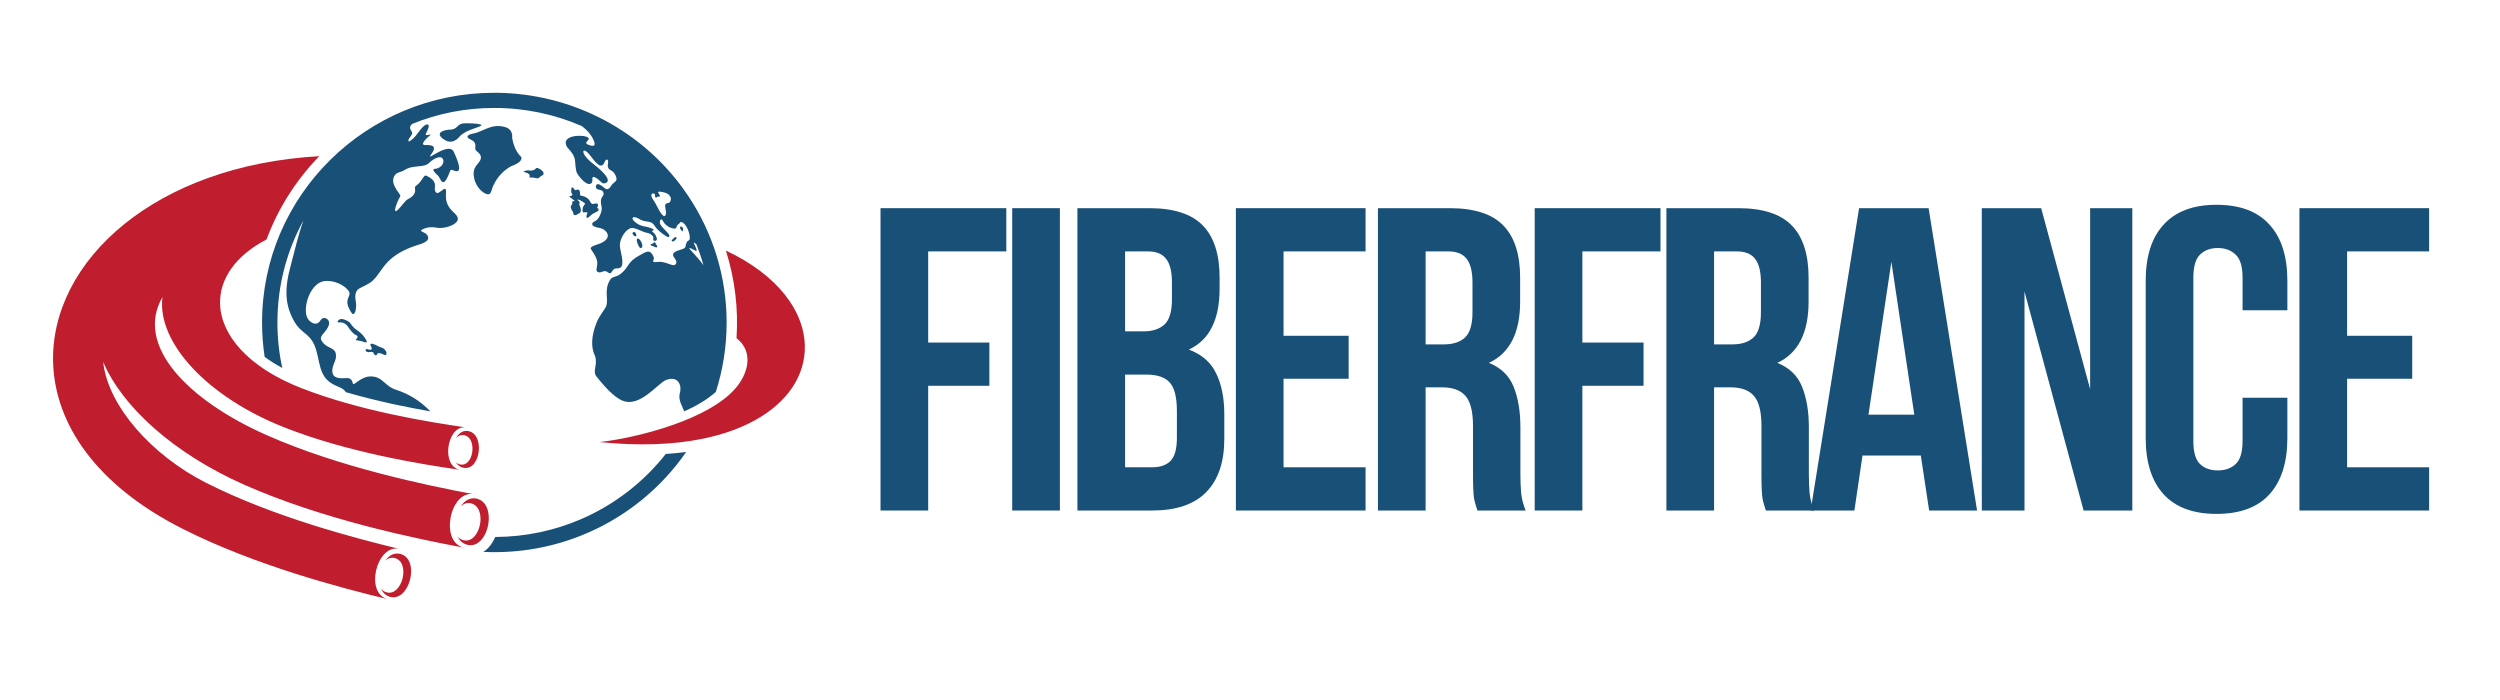 <svg xmlns="http://www.w3.org/2000/svg" xmlns:xlink="http://www.w3.org/1999/xlink" width="200" zoomAndPan="magnify" viewBox="0 0 150 42" height="56" preserveAspectRatio="xMidYMid meet" version="1.0"><defs><g/><clipPath id="4c3a4eef07"><path d="M 15 5.566 L 44 5.566 L 44 34 L 15 34 Z M 15 5.566 " clip-rule="nonzero"/></clipPath><clipPath id="e3239429b6"><path d="M 3.184 9.277 L 48.293 9.277 L 48.293 35.941 L 3.184 35.941 Z M 3.184 9.277 " clip-rule="nonzero"/></clipPath></defs><g fill="#195077" fill-opacity="1"><g transform="translate(51.8, 30.631)"><g><path d="M 3.891 -10.078 L 7.562 -10.078 L 7.562 -7.484 L 3.891 -7.484 L 3.891 0 L 1.031 0 L 1.031 -18.141 L 8.578 -18.141 L 8.578 -15.547 L 3.891 -15.547 Z M 3.891 -10.078 "/></g></g></g><g fill="#195077" fill-opacity="1"><g transform="translate(59.702, 30.631)"><g><path d="M 1.031 -18.141 L 3.891 -18.141 L 3.891 0 L 1.031 0 Z M 1.031 -18.141 "/></g></g></g><g fill="#195077" fill-opacity="1"><g transform="translate(63.614, 30.631)"><g><path d="M 5.344 -18.141 C 6.82 -18.141 7.895 -17.789 8.562 -17.094 C 9.227 -16.406 9.562 -15.363 9.562 -13.969 L 9.562 -13.312 C 9.562 -12.383 9.41 -11.617 9.109 -11.016 C 8.816 -10.41 8.352 -9.957 7.719 -9.656 C 8.5 -9.363 9.047 -8.883 9.359 -8.219 C 9.68 -7.562 9.844 -6.75 9.844 -5.781 L 9.844 -4.297 C 9.844 -2.898 9.477 -1.832 8.75 -1.094 C 8.031 -0.363 6.953 0 5.516 0 L 1.031 0 L 1.031 -18.141 Z M 3.891 -8.156 L 3.891 -2.594 L 5.516 -2.594 C 6.004 -2.594 6.375 -2.723 6.625 -2.984 C 6.875 -3.242 7 -3.707 7 -4.375 L 7 -5.953 C 7 -6.805 6.852 -7.383 6.562 -7.688 C 6.281 -8 5.812 -8.156 5.156 -8.156 Z M 3.891 -15.547 L 3.891 -10.75 L 5 -10.75 C 5.531 -10.75 5.945 -10.883 6.25 -11.156 C 6.551 -11.438 6.703 -11.941 6.703 -12.672 L 6.703 -13.672 C 6.703 -14.328 6.586 -14.801 6.359 -15.094 C 6.129 -15.395 5.766 -15.547 5.266 -15.547 Z M 3.891 -15.547 "/></g></g></g><g fill="#195077" fill-opacity="1"><g transform="translate(73.122, 30.631)"><g><path d="M 3.891 -10.484 L 7.797 -10.484 L 7.797 -7.906 L 3.891 -7.906 L 3.891 -2.594 L 8.812 -2.594 L 8.812 0 L 1.031 0 L 1.031 -18.141 L 8.812 -18.141 L 8.812 -15.547 L 3.891 -15.547 Z M 3.891 -10.484 "/></g></g></g><g fill="#195077" fill-opacity="1"><g transform="translate(81.646, 30.631)"><g><path d="M 7 0 C 6.957 -0.125 6.922 -0.238 6.891 -0.344 C 6.859 -0.445 6.828 -0.57 6.797 -0.719 C 6.773 -0.875 6.758 -1.07 6.75 -1.312 C 6.738 -1.562 6.734 -1.867 6.734 -2.234 L 6.734 -5.078 C 6.734 -5.922 6.586 -6.516 6.297 -6.859 C 6.004 -7.211 5.531 -7.391 4.875 -7.391 L 3.891 -7.391 L 3.891 0 L 1.031 0 L 1.031 -18.141 L 5.344 -18.141 C 6.82 -18.141 7.895 -17.789 8.562 -17.094 C 9.227 -16.406 9.562 -15.363 9.562 -13.969 L 9.562 -12.531 C 9.562 -10.664 8.938 -9.441 7.688 -8.859 C 8.414 -8.566 8.91 -8.086 9.172 -7.422 C 9.441 -6.754 9.578 -5.945 9.578 -5 L 9.578 -2.203 C 9.578 -1.754 9.594 -1.359 9.625 -1.016 C 9.664 -0.68 9.754 -0.344 9.891 0 Z M 3.891 -15.547 L 3.891 -9.969 L 5 -9.969 C 5.531 -9.969 5.945 -10.102 6.25 -10.375 C 6.551 -10.656 6.703 -11.16 6.703 -11.891 L 6.703 -13.672 C 6.703 -14.328 6.586 -14.801 6.359 -15.094 C 6.129 -15.395 5.766 -15.547 5.266 -15.547 Z M 3.891 -15.547 "/></g></g></g><g fill="#195077" fill-opacity="1"><g transform="translate(91.051, 30.631)"><g><path d="M 3.891 -10.078 L 7.562 -10.078 L 7.562 -7.484 L 3.891 -7.484 L 3.891 0 L 1.031 0 L 1.031 -18.141 L 8.578 -18.141 L 8.578 -15.547 L 3.891 -15.547 Z M 3.891 -10.078 "/></g></g></g><g fill="#195077" fill-opacity="1"><g transform="translate(98.953, 30.631)"><g><path d="M 7 0 C 6.957 -0.125 6.922 -0.238 6.891 -0.344 C 6.859 -0.445 6.828 -0.57 6.797 -0.719 C 6.773 -0.875 6.758 -1.07 6.75 -1.312 C 6.738 -1.562 6.734 -1.867 6.734 -2.234 L 6.734 -5.078 C 6.734 -5.922 6.586 -6.516 6.297 -6.859 C 6.004 -7.211 5.531 -7.391 4.875 -7.391 L 3.891 -7.391 L 3.891 0 L 1.031 0 L 1.031 -18.141 L 5.344 -18.141 C 6.82 -18.141 7.895 -17.789 8.562 -17.094 C 9.227 -16.406 9.562 -15.363 9.562 -13.969 L 9.562 -12.531 C 9.562 -10.664 8.938 -9.441 7.688 -8.859 C 8.414 -8.566 8.91 -8.086 9.172 -7.422 C 9.441 -6.754 9.578 -5.945 9.578 -5 L 9.578 -2.203 C 9.578 -1.754 9.594 -1.359 9.625 -1.016 C 9.664 -0.68 9.754 -0.344 9.891 0 Z M 3.891 -15.547 L 3.891 -9.969 L 5 -9.969 C 5.531 -9.969 5.945 -10.102 6.25 -10.375 C 6.551 -10.656 6.703 -11.16 6.703 -11.891 L 6.703 -13.672 C 6.703 -14.328 6.586 -14.801 6.359 -15.094 C 6.129 -15.395 5.766 -15.547 5.266 -15.547 Z M 3.891 -15.547 "/></g></g></g><g fill="#195077" fill-opacity="1"><g transform="translate(108.358, 30.631)"><g><path d="M 10.266 0 L 7.391 0 L 6.891 -3.297 L 3.391 -3.297 L 2.906 0 L 0.281 0 L 3.188 -18.141 L 7.359 -18.141 Z M 3.75 -5.75 L 6.5 -5.75 L 5.125 -14.922 Z M 3.75 -5.75 "/></g></g></g><g fill="#195077" fill-opacity="1"><g transform="translate(117.892, 30.631)"><g><path d="M 3.578 -13.141 L 3.578 0 L 1.016 0 L 1.016 -18.141 L 4.578 -18.141 L 7.516 -7.281 L 7.516 -18.141 L 10.047 -18.141 L 10.047 0 L 7.125 0 Z M 3.578 -13.141 "/></g></g></g><g fill="#195077" fill-opacity="1"><g transform="translate(127.945, 30.631)"><g><path d="M 9.297 -6.766 L 9.297 -4.359 C 9.297 -2.891 8.938 -1.758 8.219 -0.969 C 7.508 -0.188 6.453 0.203 5.047 0.203 C 3.648 0.203 2.594 -0.188 1.875 -0.969 C 1.156 -1.758 0.797 -2.891 0.797 -4.359 L 0.797 -13.781 C 0.797 -15.25 1.156 -16.375 1.875 -17.156 C 2.594 -17.945 3.648 -18.344 5.047 -18.344 C 6.453 -18.344 7.508 -17.945 8.219 -17.156 C 8.938 -16.375 9.297 -15.25 9.297 -13.781 L 9.297 -12.016 L 6.609 -12.016 L 6.609 -13.969 C 6.609 -14.625 6.473 -15.082 6.203 -15.344 C 5.93 -15.613 5.57 -15.75 5.125 -15.75 C 4.676 -15.75 4.316 -15.613 4.047 -15.344 C 3.785 -15.082 3.656 -14.625 3.656 -13.969 L 3.656 -4.172 C 3.656 -3.516 3.785 -3.055 4.047 -2.797 C 4.316 -2.535 4.676 -2.406 5.125 -2.406 C 5.57 -2.406 5.93 -2.535 6.203 -2.797 C 6.473 -3.055 6.609 -3.516 6.609 -4.172 L 6.609 -6.766 Z M 9.297 -6.766 "/></g></g></g><g fill="#195077" fill-opacity="1"><g transform="translate(136.935, 30.631)"><g><path d="M 3.891 -10.484 L 7.797 -10.484 L 7.797 -7.906 L 3.891 -7.906 L 3.891 -2.594 L 8.812 -2.594 L 8.812 0 L 1.031 0 L 1.031 -18.141 L 8.812 -18.141 L 8.812 -15.547 L 3.891 -15.547 Z M 3.891 -10.484 "/></g></g></g><g clip-path="url(#4c3a4eef07)"><path fill="#195077" d="M 28.68 7.934 C 28.504 8.008 28.195 8.027 28.102 8.117 C 27.992 8.227 28.07 8.285 28.184 8.344 C 28.277 8.395 28.398 8.445 28.457 8.527 C 28.582 8.703 28.477 8.836 28.535 8.988 C 28.57 9.078 28.809 9.18 28.848 9.383 C 28.871 9.48 28.844 9.605 28.719 9.762 C 28.559 9.965 28.316 10.164 28.461 10.742 C 28.555 11.113 28.809 11.461 29.113 11.609 C 29.492 11.793 29.453 11.43 29.609 11.109 C 29.852 10.609 30.203 10.23 30.668 9.973 C 31.133 9.805 31.336 9.621 31.277 9.422 C 31 9.16 30.816 8.777 30.73 8.277 C 30.762 7.922 30.605 7.695 30.258 7.609 C 29.621 7.449 29.242 7.711 28.68 7.934 Z M 27.57 8.199 C 27.723 8.02 27.984 7.887 28.238 7.785 C 28.578 7.652 28.895 7.57 28.883 7.512 C 28.871 7.441 28.555 7.398 27.934 7.395 C 27.418 7.391 27.504 7.707 27.098 7.773 C 26.867 7.77 26.492 7.836 26.402 7.988 C 26.355 8.07 26.387 8.18 26.562 8.316 C 26.941 8.613 27.277 8.543 27.57 8.199 Z M 37.961 14.047 C 38.004 14.141 38.109 14.199 38.156 14.176 C 38.188 14.16 38.195 14.105 38.148 14.004 C 38.113 13.918 38.039 13.906 37.996 13.934 C 37.957 13.953 37.938 13.996 37.961 14.047 Z M 38.27 14.652 C 38.301 14.719 38.375 14.918 38.469 14.879 C 38.586 14.832 38.535 14.645 38.496 14.559 C 38.469 14.492 38.344 14.281 38.258 14.309 C 38.156 14.344 38.238 14.582 38.27 14.652 Z M 39.348 14.633 C 39.32 14.559 39.297 14.531 39.277 14.527 C 39.242 14.52 39.215 14.605 39.164 14.613 C 39.113 14.625 39.039 14.645 39.039 14.684 C 39.035 14.75 39.145 14.754 39.188 14.77 C 39.246 14.785 39.363 14.883 39.418 14.828 C 39.473 14.773 39.367 14.684 39.348 14.633 Z M 40.844 13.77 C 40.883 13.828 40.914 13.887 40.941 13.875 C 40.957 13.871 40.973 13.844 40.984 13.785 C 41.012 13.656 40.906 13.582 40.844 13.59 C 40.797 13.598 40.773 13.656 40.844 13.77 Z M 40.562 14.352 C 40.598 14.301 40.609 14.266 40.59 14.246 C 40.543 14.191 40.473 14.242 40.438 14.277 C 40.398 14.316 40.363 14.352 40.332 14.383 C 40.297 14.414 40.277 14.438 40.332 14.477 C 40.355 14.496 40.391 14.492 40.434 14.465 C 40.469 14.445 40.516 14.406 40.562 14.352 Z M 35.832 12.469 C 35.895 12.34 35.891 12.27 35.859 12.238 C 35.797 12.168 35.605 12.242 35.566 12.238 C 35.426 12.238 35.441 12.066 35.273 11.918 C 35.207 11.859 35.113 11.805 34.969 11.762 C 34.766 11.707 34.816 11.777 34.801 11.578 C 34.793 11.488 34.773 11.43 34.738 11.398 C 34.66 11.328 34.574 11.426 34.508 11.41 C 34.465 11.398 34.391 11.203 34.316 11.25 C 34.285 11.27 34.27 11.348 34.27 11.48 C 34.273 11.625 34.359 11.641 34.344 11.688 C 34.316 11.781 34.18 11.75 34.164 11.777 C 34.156 11.797 34.203 11.84 34.379 11.969 C 34.613 12.137 34.383 12.016 34.348 12.098 C 34.332 12.137 34.324 12.191 34.332 12.266 C 34.258 12.312 34.234 12.383 34.254 12.477 C 34.273 12.547 34.316 12.633 34.387 12.73 C 34.391 12.832 34.418 12.891 34.473 12.906 C 34.523 12.922 34.598 12.895 34.699 12.824 C 34.809 12.797 34.855 12.719 34.852 12.59 C 34.844 12.504 34.812 12.391 34.75 12.254 C 34.867 12.098 34.609 11.992 34.633 11.984 C 34.715 11.941 34.93 12.074 35.051 12.168 C 35.148 12.246 35.121 12.215 35.051 12.301 C 34.992 12.375 34.961 12.461 34.957 12.559 C 34.945 12.688 34.961 12.73 35 12.742 C 35.047 12.754 35.133 12.719 35.254 12.746 C 35.23 12.797 35.211 12.859 35.199 12.914 C 35.184 12.988 35.184 13.055 35.215 13.07 C 35.242 13.09 35.297 13.062 35.391 12.973 C 35.457 12.906 35.527 12.852 35.598 12.809 C 35.688 12.754 35.895 12.695 35.918 12.602 C 35.93 12.559 35.902 12.512 35.832 12.469 Z M 31.555 10.238 C 31.453 10.266 31.41 10.281 31.406 10.297 C 31.406 10.309 31.457 10.32 31.535 10.348 C 31.668 10.387 31.734 10.43 31.762 10.473 C 31.816 10.547 31.75 10.613 31.773 10.641 C 31.785 10.656 31.816 10.66 31.895 10.652 C 32.051 10.637 32.152 10.715 32.266 10.695 C 32.328 10.684 32.383 10.645 32.434 10.582 C 32.477 10.523 32.578 10.551 32.609 10.449 C 32.652 10.297 32.453 10.168 32.336 10.113 C 32.25 10.07 32.207 10.07 32.18 10.082 C 32.141 10.102 32.129 10.156 32.047 10.191 C 31.809 10.297 31.766 10.176 31.555 10.238 Z M 20.914 19.293 C 20.816 19.234 20.688 19.172 20.566 19.148 C 20.434 19.125 20.312 19.152 20.254 19.301 C 20.23 19.359 20.367 19.344 20.445 19.344 C 20.648 19.352 20.816 19.473 20.949 19.707 C 21.074 19.879 21.188 20 21.293 20.07 C 21.363 20.117 21.457 20.117 21.453 20.215 C 21.453 20.258 21.418 20.297 21.391 20.328 C 21.355 20.363 21.348 20.383 21.355 20.395 C 21.363 20.418 21.418 20.418 21.473 20.426 C 21.574 20.441 21.727 20.469 21.812 20.512 C 21.871 20.543 21.953 20.559 21.992 20.539 C 22.023 20.516 21.996 20.441 21.949 20.359 C 21.871 20.234 21.766 20.094 21.652 19.992 C 21.473 19.828 21.277 19.742 21.125 19.539 C 21.047 19.434 20.984 19.332 20.914 19.293 Z M 22.711 20.785 C 22.562 20.703 22.453 20.652 22.371 20.633 C 22.309 20.617 22.266 20.617 22.242 20.641 C 22.203 20.676 22.227 20.723 22.254 20.77 C 22.285 20.828 22.328 20.895 22.297 20.949 C 22.246 21.027 22.133 20.973 22.047 20.949 C 21.992 20.938 21.945 20.938 21.938 20.992 C 21.926 21.055 21.965 21.098 22.051 21.121 C 22.172 21.148 22.246 21.09 22.34 21.121 C 22.473 21.168 22.406 21.289 22.531 21.316 C 22.66 21.344 22.586 21.18 22.719 21.188 C 22.824 21.191 22.914 21.219 22.988 21.266 C 23.078 21.312 23.133 21.312 23.164 21.281 C 23.215 21.23 23.191 21.102 23.125 21.023 C 22.965 20.82 22.875 20.879 22.711 20.785 Z M 41.172 27.117 C 39.684 29.27 37.598 30.977 35.172 32.008 C 33.227 32.84 31.113 33.215 29 33.113 C 29.336 32.895 29.562 32.57 29.715 32.219 C 31.539 32.211 33.273 31.832 34.848 31.156 C 36.852 30.293 38.605 28.941 39.945 27.238 C 40.371 27.211 40.777 27.168 41.172 27.117 Z M 42.109 25.547 L 42.02 25.723 C 41.867 25.754 41.715 25.781 41.559 25.809 C 41.75 25.727 41.934 25.637 42.109 25.547 Z M 43.598 19.348 C 43.598 20.801 43.371 22.199 42.949 23.516 C 42.402 24 41.719 24.387 41.055 24.68 C 40.926 24.355 40.723 24.051 40.77 23.68 C 40.852 23.426 40.848 23.164 40.742 22.977 C 40.625 22.762 40.371 22.652 39.98 22.793 C 39.715 22.887 39.285 23.359 38.785 23.711 C 38.387 23.992 37.941 24.199 37.5 24.09 C 37.055 23.98 36.484 23.477 35.781 22.578 C 35.535 22.262 35.871 21.91 35.707 21.375 C 35.445 20.848 35.473 20.18 35.789 19.367 C 35.953 18.945 36.312 18.551 36.379 18.344 C 36.516 17.934 36.227 17.395 36.609 16.785 C 36.75 16.559 36.965 16.66 37.254 16.422 C 37.523 16.203 37.605 16.035 37.723 15.867 C 37.836 15.703 37.98 15.539 38.355 15.332 C 38.582 15.207 38.754 15.09 38.902 15.098 C 39.023 15.102 39.125 15.191 39.223 15.43 C 39.293 15.602 38.977 15.777 39.469 15.715 C 39.637 15.695 39.789 15.727 39.93 15.766 C 40.227 15.855 40.449 16 40.551 15.836 C 40.695 15.605 40.332 15.449 40.387 15.246 C 40.43 15.098 40.684 15.031 40.887 14.965 C 41.039 14.918 41.09 14.883 41.113 14.832 C 41.141 14.777 41.137 14.703 41.191 14.566 C 41.242 14.434 41.32 14.449 41.359 14.398 C 41.406 14.336 41.387 14.188 41.375 14.113 C 41.355 14 41.32 13.879 41.27 13.762 C 41.215 13.637 41.145 13.52 41.066 13.438 C 41.004 13.371 40.938 13.324 40.871 13.32 C 40.836 13.316 40.812 13.336 40.789 13.371 C 40.762 13.418 40.727 13.434 40.672 13.48 C 40.59 13.551 40.602 13.633 40.57 13.676 C 40.508 13.773 40.238 13.668 40.156 13.629 C 40.02 13.559 39.883 13.449 39.801 13.301 C 39.738 13.195 39.699 13.125 39.633 13.188 C 39.586 13.238 39.57 13.367 39.625 13.469 C 39.715 13.629 39.922 13.812 40.051 13.961 C 40.148 14.074 40.203 14.164 40.133 14.215 C 40.078 14.254 39.938 14.156 39.805 14.062 C 39.602 13.922 39.379 13.711 39.312 13.598 C 39.203 13.41 39.094 13.348 38.969 13.316 C 38.793 13.273 38.59 13.297 38.32 13.117 C 38.152 13.02 38.016 13.008 37.969 13.059 C 37.93 13.098 37.945 13.172 38.047 13.27 C 38.227 13.445 38.395 13.516 38.555 13.559 C 38.754 13.613 38.949 13.625 39.16 13.73 C 39.262 13.781 39.207 13.82 39.117 13.871 C 39.105 13.879 39.117 13.891 39.188 13.938 C 39.293 14.016 39.367 14.141 39.41 14.309 C 39.434 14.398 39.371 14.445 39.305 14.449 C 39.117 14.465 39.238 14.324 39.191 14.215 C 39.141 14.086 38.977 14 38.84 13.973 C 38.664 13.941 38.492 13.863 38.336 13.793 C 38.133 13.707 37.949 13.641 37.801 13.703 C 37.652 13.766 37.5 13.918 37.387 14.102 C 37.27 14.293 37.188 14.523 37.191 14.723 C 37.195 14.898 37.273 15.176 37.316 15.434 C 37.355 15.691 37.367 15.93 37.25 16.035 C 37.105 16.16 36.969 16.055 36.844 16.145 C 36.73 16.219 36.691 16.383 36.629 16.391 C 36.48 16.406 36.461 16.277 36.309 16.27 C 36.137 16.258 36.016 16.41 35.852 16.312 C 35.746 16.254 35.805 16.078 35.832 15.887 C 35.855 15.75 35.82 15.605 35.766 15.473 C 35.648 15.188 35.43 14.949 35.441 14.895 C 35.469 14.781 35.684 14.723 35.867 14.66 C 36.191 14.555 36.551 14.344 36.453 14.047 C 36.398 13.883 36.223 13.719 35.93 13.668 C 35.707 13.629 35.465 13.543 35.547 13.379 C 35.578 13.324 35.68 13.289 35.742 13.25 C 35.883 13.152 35.992 12.984 36.066 12.742 C 36.176 12.402 36.004 12.289 36.066 11.973 C 36.105 11.773 36.258 11.73 36.207 11.559 C 36.156 11.391 35.988 11.398 35.875 11.367 C 35.773 11.34 35.738 11.23 35.758 11.148 C 35.773 11.074 35.84 11.02 35.949 11.062 C 36.027 11.094 36.133 11.164 36.262 11.277 C 36.445 11.441 36.574 11.309 36.688 11.121 C 36.773 10.973 36.953 10.926 36.988 10.781 C 37.004 10.699 36.98 10.586 36.867 10.41 C 36.781 10.27 36.672 10.234 36.59 10.18 C 36.52 10.133 36.473 10.078 36.465 9.945 C 36.457 9.84 36.543 9.625 36.43 9.578 C 36.387 9.559 36.324 9.594 36.266 9.746 C 36.207 9.898 36.117 9.957 36.004 9.926 C 35.871 9.887 35.699 9.719 35.492 9.43 C 35.242 9.086 35.074 8.996 35.02 9.047 C 34.965 9.102 35.023 9.285 35.227 9.5 C 35.379 9.668 35.578 9.824 35.68 9.902 C 35.859 10.043 36.156 10.289 36.332 10.52 C 36.488 10.727 36.543 10.918 36.316 10.992 C 36.09 11.066 36.031 10.805 35.719 10.652 C 35.363 10.477 35.727 10.996 35.367 11.039 C 35.25 11.055 35.082 10.938 34.934 10.789 C 34.758 10.617 34.605 10.395 34.578 10.277 C 34.488 9.855 34.543 9.668 34.453 9.43 C 34.398 9.277 34.281 9.105 34.035 8.84 C 33.918 8.652 33.918 8.508 33.992 8.402 C 34.082 8.27 34.285 8.195 34.504 8.164 C 34.832 8.117 35.207 8.168 35.301 8.27 C 35.449 8.43 34.867 8.57 35.41 8.723 C 35.699 8.805 35.719 8.691 35.641 8.469 C 35.516 8.133 35.258 7.836 34.922 7.57 C 33.312 6.867 31.531 6.477 29.66 6.477 C 27.91 6.477 26.242 6.816 24.719 7.438 C 24.594 7.566 24.57 7.684 24.645 7.793 C 24.723 7.906 24.738 7.98 24.723 8.043 C 24.715 8.078 24.656 8.152 24.602 8.23 C 24.531 8.328 24.469 8.438 24.523 8.477 C 24.566 8.512 24.715 8.375 24.781 8.316 C 25.016 8.109 25.164 7.812 25.395 7.594 C 25.512 7.488 25.637 7.414 25.711 7.508 C 25.758 7.57 25.691 7.723 25.629 7.859 C 25.574 7.98 25.52 8.086 25.551 8.098 C 25.641 8.137 25.855 8.039 25.832 8.078 C 25.805 8.125 25.754 8.164 25.703 8.207 C 25.633 8.262 25.43 8.457 25.387 8.586 C 25.363 8.656 25.391 8.707 25.512 8.703 C 25.789 8.688 25.957 8.727 26.016 8.816 C 26.066 8.891 26.039 9.008 25.934 9.16 C 25.836 9.301 25.797 9.367 25.805 9.387 C 25.816 9.418 25.965 9.309 26.195 9.188 C 26.324 9.117 26.543 9 26.746 8.949 C 26.949 8.902 27.137 8.918 27.227 9.109 C 27.414 9.512 27.52 9.812 27.543 10.004 C 27.57 10.227 27.492 10.309 27.305 10.258 C 27.145 10.211 27.09 10.16 27.047 10.199 C 27.023 10.223 27 10.27 26.969 10.355 C 26.828 10.723 26.715 10.91 26.609 10.93 C 26.461 10.953 26.398 10.641 26.262 10.52 C 26.152 10.422 26.078 10.344 26.039 10.281 C 25.973 10.184 25.996 10.133 26.109 10.129 C 26.324 10.121 26.555 9.945 26.598 9.746 C 26.637 9.559 26.527 9.398 26.316 9.438 C 26.141 9.469 25.938 9.59 25.719 9.797 C 25.574 9.926 25.367 9.953 25.129 9.977 C 24.855 10.004 24.539 10.027 24.254 10.211 C 24.047 10.344 23.828 10.32 23.688 10.516 C 23.488 10.797 23.625 11.125 23.789 11.379 C 23.949 11.621 24.016 11.688 24.02 11.742 C 24.023 11.809 23.945 11.867 23.82 12.184 C 23.711 12.461 23.68 12.621 23.723 12.656 C 23.785 12.715 23.949 12.516 24.117 12.316 C 24.25 12.156 24.383 11.992 24.461 11.957 C 24.672 11.859 24.809 11.734 24.875 11.586 C 24.973 11.355 24.82 11.246 24.965 11.145 C 25.176 11 25.285 10.812 25.371 10.684 C 25.5 10.492 25.52 10.504 25.703 10.605 C 25.918 10.719 26.047 10.855 26.086 11.012 C 26.129 11.176 26.027 11.426 26.168 11.551 C 26.25 11.629 26.352 11.555 26.562 11.391 C 26.656 11.32 26.707 11.312 26.734 11.352 C 26.77 11.398 26.766 11.512 26.758 11.652 C 26.727 12.133 26.879 12.441 27.281 12.801 C 27.445 12.953 27.504 13.09 27.453 13.219 C 27.316 13.555 26.578 13.73 26.246 13.668 C 25.957 13.613 25.707 13.621 25.496 13.699 C 25.312 13.77 25.254 13.809 25.262 13.844 C 25.281 13.926 25.684 13.973 25.691 14.273 C 25.695 14.406 25.562 14.547 25.141 14.676 C 24.418 14.891 23.84 15.188 23.41 15.574 C 22.918 16.02 22.75 16.477 22.352 16.848 C 22.125 17.059 21.77 17.184 21.551 17.312 C 21.254 17.488 21.305 17.879 21.363 18.199 C 21.391 18.344 21.352 18.82 21.191 18.848 C 21.102 18.859 20.941 18.508 20.902 18.418 C 20.777 18.102 20.871 17.926 20.934 17.777 C 20.977 17.668 21.004 17.57 20.914 17.449 C 20.668 17.102 20.039 16.801 19.48 16.863 C 18.68 16.949 18.195 18.254 18.395 18.961 C 18.5 19.328 18.992 19.629 19.223 19.23 C 19.32 19.07 19.465 19.051 19.578 19.109 C 19.703 19.176 19.789 19.336 19.73 19.504 C 19.664 19.695 19.559 19.828 19.465 19.941 C 19.312 20.121 19.188 20.238 19.289 20.426 C 19.43 20.688 19.645 20.781 19.828 20.875 C 19.984 20.953 20.113 21.035 20.148 21.219 C 20.211 21.551 20.027 21.773 19.969 22.012 C 19.895 22.328 19.961 22.5 20.09 22.594 C 20.332 22.766 20.785 22.66 20.91 22.691 C 21.035 22.727 21.094 22.793 21.125 22.863 C 21.164 22.957 21.16 23.047 21.211 23.051 C 21.266 23.051 21.449 22.875 21.699 22.738 C 21.852 22.656 22.027 22.59 22.215 22.586 C 22.637 22.574 22.855 22.762 23.086 22.965 C 23.266 23.121 23.453 23.289 23.75 23.383 C 24.133 23.504 24.492 23.668 24.828 23.875 C 25.176 24.09 25.5 24.352 25.797 24.656 L 25.816 24.68 C 25.129 24.559 24.383 24.418 23.605 24.25 C 22.68 24.047 21.711 23.809 20.75 23.531 C 20.676 23.41 20.586 23.344 20.461 23.277 C 20.262 23.176 20.008 23.102 19.77 22.918 C 19.559 22.758 19.359 22.508 19.23 22.078 C 19.098 21.641 19.055 21.129 18.852 20.68 C 18.543 19.992 18.07 19.992 17.684 19.336 C 17.391 18.84 17.246 18.363 17.203 17.895 C 17.137 17.211 17.277 16.543 17.465 15.852 C 17.695 14.992 17.898 14.078 18.207 13.227 C 17.738 14.082 17.363 15 17.098 15.961 C 16.801 17.039 16.645 18.176 16.645 19.348 C 16.645 20.285 16.742 21.199 16.938 22.078 C 16.547 21.867 16.195 21.645 15.879 21.414 C 15.777 20.738 15.723 20.051 15.723 19.348 C 15.723 15.543 17.285 12.098 19.805 9.605 C 22.328 7.109 25.812 5.566 29.66 5.566 C 34.344 5.566 38.719 7.895 41.289 11.75 C 42.797 14 43.598 16.645 43.598 19.348 Z M 41.785 14.66 C 41.555 14.445 41.625 14.582 41.707 14.754 C 41.762 14.871 41.824 15.004 41.793 15.035 C 41.77 15.059 41.695 15.035 41.566 14.961 C 41.5 14.918 41.258 14.797 41.414 14.977 C 41.543 15.125 41.664 15.254 41.781 15.387 C 41.93 15.551 42.07 15.719 42.207 15.91 C 42.145 15.688 42.074 15.457 41.996 15.234 C 41.93 15.039 41.859 14.848 41.785 14.66 Z M 40.09 11.645 C 39.984 11.578 39.832 11.531 39.629 11.504 C 39.59 11.5 39.508 11.48 39.492 11.527 C 39.473 11.578 39.551 11.637 39.574 11.688 C 39.594 11.738 39.602 11.797 39.582 11.801 C 39.566 11.809 39.539 11.793 39.504 11.793 C 39.426 11.789 39.41 11.871 39.352 11.855 C 39.32 11.848 39.297 11.812 39.305 11.738 C 39.32 11.59 39.145 11.57 39.102 11.648 C 39.066 11.703 39.078 11.773 39.109 11.84 C 39.16 11.957 39.262 12.082 39.312 12.176 C 39.379 12.297 39.457 12.453 39.535 12.594 C 39.668 12.828 39.805 13.016 39.902 12.949 C 39.988 12.883 39.961 12.715 39.934 12.559 C 39.91 12.426 39.887 12.301 39.934 12.25 C 40.027 12.141 40.164 12.234 40.23 12.055 C 40.301 11.871 40.207 11.758 40.09 11.645 " fill-opacity="1" fill-rule="evenodd"/></g><g clip-path="url(#e3239429b6)"><path fill="#c01d2e" d="M 27.859 28.074 C 28.367 28.137 28.684 27.594 28.73 27.027 C 28.773 26.484 28.574 25.922 28.059 25.859 C 27.746 25.82 27.508 26.012 27.359 26.293 C 27.473 26.16 27.625 26.086 27.809 26.105 C 28.207 26.152 28.371 26.574 28.348 26.992 C 28.324 27.457 28.07 27.926 27.652 27.875 C 27.527 27.859 27.43 27.809 27.348 27.734 C 27.461 27.918 27.629 28.047 27.859 28.074 Z M 28.07 32.695 C 28.715 32.832 29.184 32.156 29.301 31.438 C 29.406 30.762 29.215 30.047 28.582 29.914 C 28.191 29.832 27.867 30.043 27.645 30.383 C 27.805 30.227 28.008 30.148 28.238 30.195 C 28.73 30.301 28.887 30.844 28.816 31.371 C 28.734 31.961 28.359 32.527 27.832 32.418 C 27.676 32.383 27.555 32.309 27.465 32.203 C 27.582 32.449 27.781 32.633 28.07 32.695 Z M 23.414 35.812 C 23.984 35.965 24.438 35.418 24.602 34.785 C 24.77 34.137 24.637 33.398 24.02 33.234 C 23.66 33.141 23.344 33.324 23.121 33.633 C 23.281 33.496 23.473 33.43 23.688 33.484 C 24.176 33.613 24.281 34.199 24.152 34.715 C 24.02 35.223 23.66 35.664 23.203 35.543 C 23.059 35.504 22.949 35.43 22.871 35.328 C 22.969 35.562 23.145 35.742 23.414 35.812 Z M 18.055 23.277 C 21.555 24.648 25.699 25.32 27.977 25.648 C 27.371 25.543 26.969 26.203 26.898 26.879 C 26.84 27.48 27.047 28.094 27.609 28.191 C 25.219 27.848 20.863 27.137 17.102 25.66 C 12.449 23.836 9.41 20.559 9.746 17.828 C 8.074 20.723 11.246 24 15.992 26.105 C 20.359 28.039 25.582 29.117 28.457 29.66 C 27.727 29.5 27.191 30.234 27.039 31.047 C 26.887 31.84 27.102 32.703 27.848 32.863 C 24.832 32.297 19.344 31.16 14.648 29.082 C 10.438 27.215 7.348 24.426 6.191 21.719 C 6.477 24.379 9.133 27.332 12.359 28.965 C 16.398 31.012 21.293 32.289 23.988 32.941 C 23.301 32.754 22.754 33.438 22.57 34.207 C 22.398 34.945 22.559 35.758 23.254 35.949 C 20.426 35.266 15.281 33.918 10.938 31.719 C 5.711 29.074 3.309 25.398 3.188 21.793 C 3.086 18.734 4.625 15.727 7.477 13.43 C 10.238 11.207 14.23 9.648 19.156 9.371 C 17.766 10.801 16.684 12.504 15.992 14.367 C 14.105 15.352 13.18 16.75 13.203 18.199 C 13.234 20.07 14.859 22.023 18.055 23.277 Z M 43.555 15.035 C 45.133 15.777 46.316 16.699 47.102 17.695 C 48.457 19.406 48.648 21.34 47.711 22.973 C 46.832 24.496 44.961 25.762 42.125 26.332 C 40.422 26.676 38.367 26.77 35.969 26.523 C 36.93 26.426 38.723 26.086 40.449 25.469 C 41.875 24.961 43.254 24.266 44.074 23.363 C 44.883 22.477 45.262 21.121 44.191 20.289 C 44.309 18.516 44.09 16.73 43.555 15.035 " fill-opacity="1" fill-rule="evenodd"/></g></svg>